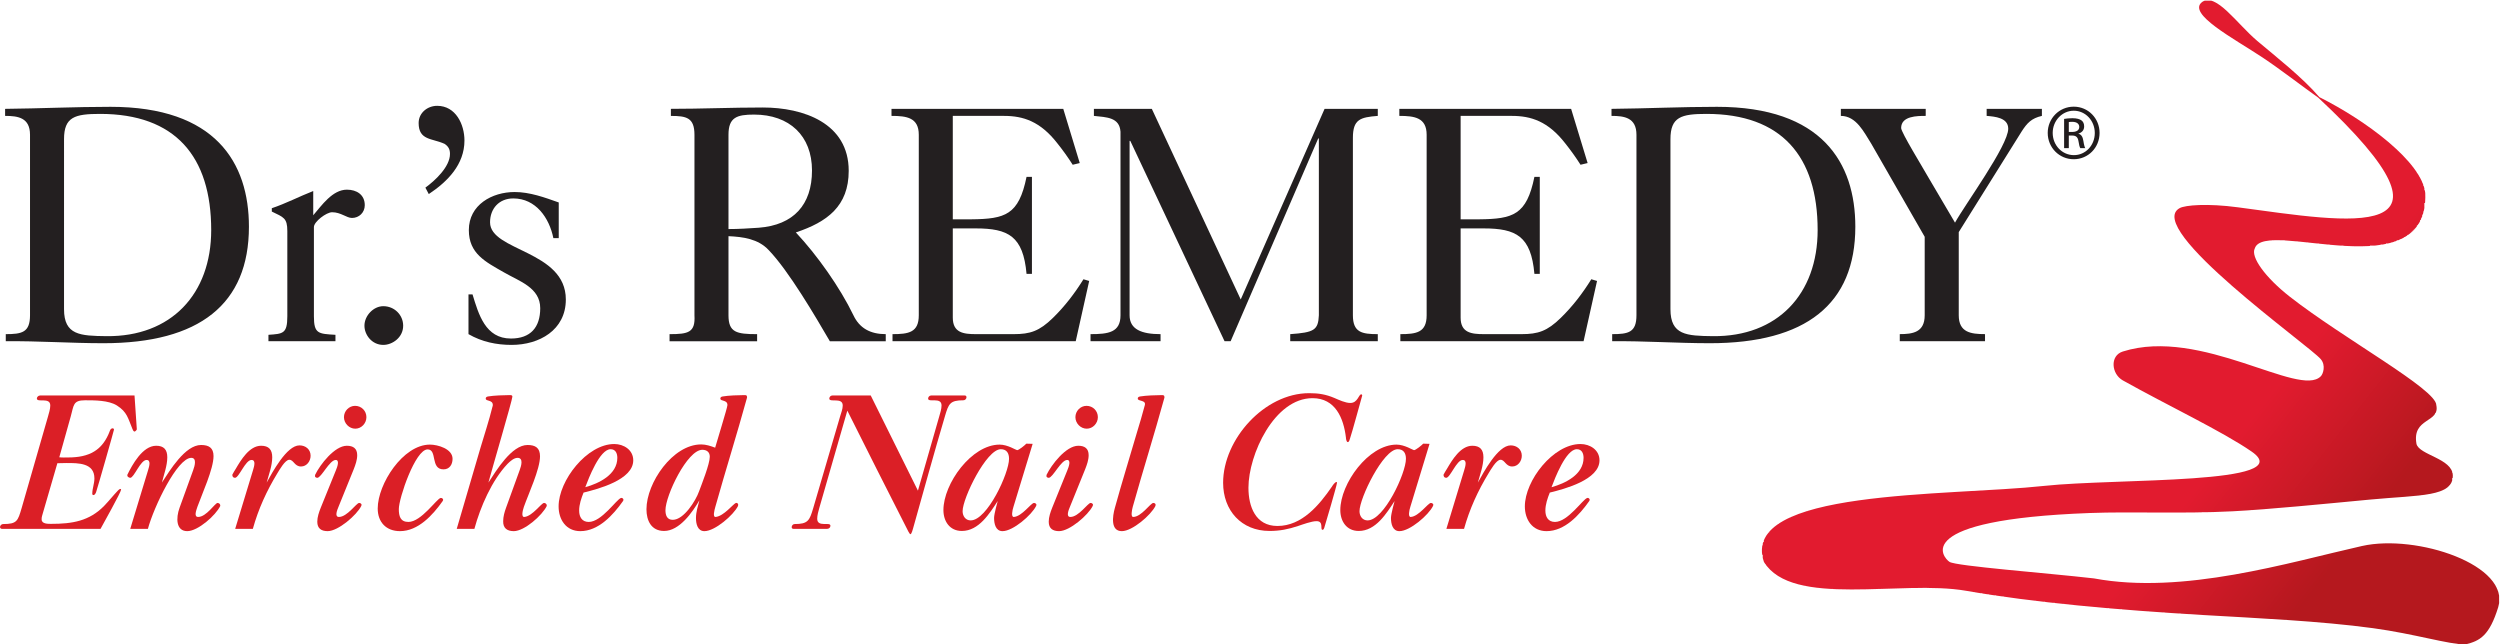 <?xml version="1.0" encoding="UTF-8" standalone="no"?>
<svg
   xmlns:dc="http://purl.org/dc/elements/1.1/"
   xmlns:cc="http://creativecommons.org/ns#"
   xmlns:rdf="http://www.w3.org/1999/02/22-rdf-syntax-ns#"
   xmlns:svg="http://www.w3.org/2000/svg"
   xmlns="http://www.w3.org/2000/svg"
   viewBox="0 0 312.693 80.6"
   height="80.6"
   width="312.693"
   xml:space="preserve"
   id="svg2"
   version="1.1"><defs
     id="defs6"><clipPath
       id="clipPath76"
       clipPathUnits="userSpaceOnUse"><path
         id="path74"
         d="M 0,0 V 604 H 2345 V 0 Z" /></clipPath><clipPath
       id="clipPath82"
       clipPathUnits="userSpaceOnUse"><path
         id="path80"
         d="m 2216.35,92.352 c -68.72,-15.438 -167.81,-46.074 -251.59,-30.418 -45.15,5.156 -129.3,11.504 -135.49,15.496 -6.18,3.949 -37.7,39.504 131.3,45.84 41.01,1.527 86.43,-0.84 134.21,1.621 34.66,1.789 85.9,6.933 129.39,11.027 46.54,4.375 77.9,2.297 77.33,22.781 -0.41,15.735 -31.57,18.996 -34.09,29.426 -4.4,24.852 22.23,19.512 18.61,36.387 0.22,14.804 -87.47,62.597 -137.54,101.816 -22.98,18.008 -36.95,37.363 -32.77,45.274 9.36,28.933 163.78,-40.098 159.94,51.992 -3.17,29.394 -56.23,68.347 -99.33,89.91 -16.19,18.781 -40.28,37.531 -58.41,52.851 -19.16,16.25 -38.49,45.325 -51.53,36.504 -14.85,-10.976 29.95,-34.441 56.55,-52.109 16.72,-11.102 37.81,-27.469 52.26,-37.656 0.02,-0.02 0.06,-0.047 0.08,-0.078 0.02,-0.008 0,-0.008 0,-0.02 -0.03,0.051 0,0.031 -0.08,0.098 0.03,-0.039 0.06,-0.067 0.08,-0.098 0.07,-0.086 0.1,-0.117 0.16,-0.144 149.03,-139.141 29.32,-116.766 -75.59,-102.707 -28.49,3.82 -49.35,2.089 -54.57,-0.731 -34.49,-18.652 121.66,-129.07 132.37,-141.777 4.88,-5.821 2.14,-13.946 0,-16.035 -19.99,-20.594 -112.38,46.453 -185.79,23.222 -12.36,-3.894 -10.69,-21.094 0,-27.082 41.64,-23.34 93.64,-47.937 120.95,-66.844 44.95,-31.125 -127.22,-24.882 -194.5,-32.136 -90.99,-9.875 -286.33,-2.727 -263.21,-71.332 26.51,-43.398 129.28,-16.551 189.66,-27.109 63.81,-11.148 142.66,-18.023 222.16,-22.723 49.62,-2.918 110.11,-5.586 159.76,-12.363 39.06,-5.332 71.42,-15.391 86.45,-15.234 14,3.125 22.83,8.562 30.96,34.852 12.25,39.543 -76.58,68.976 -127.73,57.5 z" /></clipPath><linearGradient
       id="linearGradient90"
       spreadMethod="pad"
       gradientTransform="matrix(308.256,-242.094,-242.094,-308.256,1886.51,323.349)"
       gradientUnits="userSpaceOnUse"
       y2="0"
       x2="1"
       y1="0"
       x1="0"><stop
         id="stop84"
         offset="0"
         style="stop-opacity:1;stop-color:#e21b2f" /><stop
         id="stop86"
         offset="0.629"
         style="stop-opacity:1;stop-color:#e21b2f" /><stop
         id="stop88"
         offset="1"
         style="stop-opacity:1;stop-color:#b5181e" /></linearGradient></defs><g
     transform="matrix(1.333,0,0,-1.333,0,80.6)"
     id="g10"><g
       transform="scale(0.1)"
       id="g12"><path
         id="path14"
         style="fill:#231f20;fill-opacity:1;fill-rule:nonzero;stroke:none"
         d="m 60.078,314.504 c 0,-24.336 15.188,-24.984 39.84,-25.277 60.648,-0.641 98.258,39.484 98.258,99.543 0,69.207 -33.801,109.011 -104.274,109.011 -23.711,0 -33.824,-2.832 -33.824,-23.687 z M 4.789,502.512 c 32.844,0.32 65.73,1.914 98.902,1.914 98.594,0 129.883,-52.485 129.883,-112.524 0,-72.656 -46.465,-109.297 -136.535,-109.297 -30.637,0 -61.293,2.208 -91.625,1.868 v 6.648 c 15.152,0 22.75,1.582 22.75,17.695 v 169.387 c 0,16.102 -11.371,17.703 -23.375,17.703 v 6.606" /><path
         id="path16"
         style="fill:#231f20;fill-opacity:1;fill-rule:nonzero;stroke:none"
         d="m 251.887,284.473 v 6.023 c 13.601,0.949 17.715,0.949 17.715,17.375 v 79.942 c 0,12.332 -3.485,12.941 -14.559,18.328 v 3.144 c 13.258,4.438 25.914,11.074 38.871,16.125 v -22.742 c 7.906,9.156 18.024,24.02 31.606,24.02 9.168,0 16.75,-4.747 16.75,-14.551 0,-6.942 -5.372,-11.992 -12.004,-11.992 -5.047,0 -10.422,5.371 -18.657,5.371 -5.371,0 -17.062,-8.868 -17.062,-13.907 v -83.738 c 0,-16.426 4.113,-16.426 20.215,-17.375 v -6.023 h -62.875" /><path
         id="path18"
         style="fill:#231f20;fill-opacity:1;fill-rule:nonzero;stroke:none"
         d="m 341.965,299.031 c 0,9.465 8.519,18.321 17.68,18.321 10.437,0 18.652,-8.219 18.652,-18.321 0,-11.07 -10.117,-18.008 -18.652,-18.008 -10.743,0 -17.68,9.473 -17.68,18.008" /><path
         id="path20"
         style="fill:#231f20;fill-opacity:1;fill-rule:nonzero;stroke:none"
         d="m 399.141,428.586 c 9.144,6.637 23.078,19.59 23.078,31.617 0,4.082 -1.262,6.934 -5.055,9.465 -11.695,5.359 -24.348,3.137 -24.348,19.578 0,9.477 8.231,16.113 17.399,16.113 17.375,0 25.586,-17.363 25.586,-32.554 0,-22.422 -15.789,-38.539 -33.481,-50.239 l -3.179,6.02" /><path
         id="path22"
         style="fill:#231f20;fill-opacity:1;fill-rule:nonzero;stroke:none"
         d="m 439.59,328.406 h 3.793 c 5.695,-18.648 12.015,-41.402 36.027,-41.402 18.356,0 27.492,10.426 27.492,28.457 0,19.273 -19.578,25.269 -33.793,33.492 -17.711,10.09 -33.191,17.719 -33.191,39.817 0,23.703 21.793,35.703 42.98,35.703 14.215,0 28.11,-5.071 41.379,-9.793 v -33.5 h -5.043 c -3.789,18.965 -16.425,37.289 -37.613,37.289 -13.258,0 -21.797,-9.485 -21.797,-22.422 0,-27.192 71.106,-26.25 71.106,-72.406 0,-28.731 -24.946,-42.618 -50.891,-42.618 -14.195,0 -27.793,2.817 -40.449,10.098 v 37.285" /><path
         id="path24"
         style="fill:#231f20;fill-opacity:1;fill-rule:nonzero;stroke:none"
         d="m 761.91,444.688 c 0,32.558 -21.172,52.449 -54.355,52.449 -16.102,0 -24.008,-2.539 -24.008,-18.934 v -88.484 c 9.484,0 18.953,0.613 28.445,1.25 32.543,2.515 49.918,21.504 49.918,53.719 m -132.402,57.839 c 28.121,0 57.195,1.262 86.293,1.262 37.894,0 80.554,-14.543 80.554,-59.426 0,-33.164 -20.21,-48.008 -49.617,-57.808 19.918,-21.196 41.407,-51.528 54.059,-77.754 5.68,-12.016 15.773,-17.68 30.312,-17.68 v -6.648 h -52.453 c -13.265,22.746 -38.543,66.062 -57.504,85.644 -9.789,10.438 -24.004,12.313 -37.605,12.938 v -74.254 c 0,-16.117 7.601,-17.68 26.867,-17.68 v -6.648 h -82.16 v 6.648 c 17.68,0 24.309,1.563 23.371,17.68 v 169.402 c 0,16.121 -7.578,17.684 -22.117,17.684 v 6.64" /><path
         id="path26"
         style="fill:#231f20;fill-opacity:1;fill-rule:nonzero;stroke:none"
         d="m 837.457,284.473 v 6.648 c 15.16,0 24.652,1.582 24.652,17.68 v 169.402 c 0,16.121 -11.394,17.703 -25.609,17.703 v 6.621 h 161.172 l 15.468,-50.879 -6.62,-1.589 c -4.41,6.961 -9.176,13.582 -14.231,19.914 -16.117,20.855 -32.234,25.933 -50.238,25.933 H 894.02 v -97.039 h 17.371 c 31.925,0.321 44.547,4.11 51.832,39.813 h 5.062 v -90.996 h -5.062 c -3.168,35.382 -17.075,42.648 -47.731,42.648 H 894.02 v -83.738 c 0,-14.223 10.117,-15.473 21.796,-15.473 h 35.383 c 15.504,0 24.028,2.832 36.676,15.141 11.051,10.769 20.545,23.086 28.745,36.355 l 5.38,-1.594 -12.63,-56.55 H 837.457" /><path
         id="path28"
         style="fill:#231f20;fill-opacity:1;fill-rule:nonzero;stroke:none"
         d="m 1023.26,284.473 v 6.648 c 16.74,0 28.12,1.582 28.12,17.68 v 172.246 c -0.95,13.57 -12.96,13.57 -24.96,14.859 v 6.621 h 54.34 l 83.43,-178.867 78.69,178.867 h 49.92 v -6.621 c -16.43,-1.289 -23.36,-3.191 -23.36,-20.562 V 308.801 c 0,-16.098 8.52,-17.68 23.36,-17.68 v -6.648 h -82.16 v 6.648 c 22.43,1.582 26.24,3.789 26.87,17.68 v 165.918 h -0.63 l -82.16,-190.246 h -5.7 L 1060.56,472.5 h -0.65 V 308.801 c 0,-13.246 11.38,-17.68 29.06,-17.68 v -6.648 h -65.71" /><path
         id="path30"
         style="fill:#231f20;fill-opacity:1;fill-rule:nonzero;stroke:none"
         d="m 1313.97,284.473 v 6.648 c 15.18,0 24.67,1.582 24.67,17.68 v 169.402 c 0,16.121 -11.41,17.703 -25.63,17.703 v 6.621 h 161.19 l 15.49,-50.879 -6.65,-1.589 c -4.42,6.961 -9.18,13.582 -14.22,19.914 -16.13,20.855 -32.23,25.933 -50.24,25.933 h -48.05 v -97.039 h 17.41 c 31.89,0.321 44.53,4.11 51.82,39.813 h 5.04 v -90.996 h -5.04 c -3.17,35.382 -17.08,42.648 -47.74,42.648 h -21.49 v -83.738 c 0,-14.223 10.12,-15.473 21.83,-15.473 h 35.39 c 15.47,0 24.01,2.832 36.64,15.141 11.08,10.769 20.55,23.086 28.76,36.355 l 5.38,-1.594 -12.63,-56.55 h -171.93" /><path
         id="path32"
         style="fill:#231f20;fill-opacity:1;fill-rule:nonzero;stroke:none"
         d="m 1567.41,314.504 c 0,-24.336 15.16,-24.984 39.8,-25.277 60.66,-0.641 98.31,39.484 98.31,99.543 0,69.207 -33.84,109.011 -104.31,109.011 -23.69,0 -33.8,-2.832 -33.8,-23.687 z m -55.32,188.008 c 32.86,0.32 65.73,1.914 98.91,1.914 98.58,0 129.88,-52.485 129.88,-112.524 0,-72.656 -46.47,-109.297 -136.51,-109.297 -30.63,0 -61.31,2.208 -91.64,1.868 v 6.648 c 15.16,0 22.78,1.582 22.78,17.695 v 169.387 c 0,16.102 -11.41,17.703 -23.42,17.703 v 6.606" /><path
         id="path34"
         style="fill:#231f20;fill-opacity:1;fill-rule:nonzero;stroke:none"
         d="m 1727.3,502.527 h 79.63 v -6.621 c -7.9,0 -23.06,0 -23.06,-11.386 0,-4.098 20.84,-37.911 24.33,-44.258 l 26.21,-44.532 c 9.16,16.743 49.94,72.356 49.94,88.149 0,10.445 -12.63,11.383 -20.25,12.027 v 6.621 h 51.84 v -6.621 c -9.75,-2.215 -13.87,-6.66 -18.96,-14.551 l -59.06,-94.492 v -78.047 c 0,-16.093 11.34,-17.675 24.65,-17.675 v -6.661 h -79.99 v 6.661 c 12.03,0 23.39,1.582 23.39,17.675 v 73.645 l -50.24,87.527 c -6.64,10.434 -13.89,25.918 -28.43,25.918 v 6.621" /><path
         id="path36"
         style="fill:#211c1d;fill-opacity:1;fill-rule:nonzero;stroke:none"
         d="m 1941.19,480.848 h 3.17 c 3.58,0 6.64,1.308 6.64,4.699 0,2.414 -1.72,4.797 -6.64,4.797 -1.44,0 -2.42,-0.102 -3.17,-0.215 z m 0,-15.211 h -4.41 v 27.437 c 2.33,0.332 4.49,0.664 7.79,0.664 4.15,0 6.9,-0.879 8.52,-2.066 1.64,-1.211 2.5,-3.07 2.5,-5.695 0,-3.606 -2.37,-5.793 -5.31,-6.672 v -0.211 c 2.37,-0.442 4.01,-2.621 4.58,-6.664 0.65,-4.278 1.29,-5.938 1.74,-6.793 h -4.61 c -0.63,0.855 -1.29,3.394 -1.82,6.992 -0.67,3.504 -2.44,4.844 -5.93,4.844 h -3.05 z m 4.58,35.117 c -10.79,0 -19.7,-9.309 -19.7,-20.805 0,-11.687 8.91,-20.855 19.83,-20.855 10.92,-0.121 19.67,9.168 19.67,20.758 0,11.593 -8.75,20.902 -19.67,20.902 z m 0.13,3.805 c 13.42,0 24.16,-10.918 24.16,-24.61 0,-13.886 -10.74,-24.707 -24.29,-24.707 -13.42,0 -24.37,10.821 -24.37,24.707 0,13.692 10.95,24.61 24.37,24.61 h 0.13" /><path
         id="path38"
         style="fill:#db1f26;fill-opacity:1;fill-rule:nonzero;stroke:none"
         d="m 126.395,199.719 c -1.258,0 -1.801,1.621 -2.161,2.515 -4.14,9.903 -4.859,15.84 -14.586,21.977 -7.738,4.852 -20.882,4.852 -29.886,4.852 -11.344,0 -10.445,-4.676 -13.328,-14.942 L 55.637,175.586 c 2.699,-0.363 5.578,-0.176 8.277,-0.176 19.629,0 32.414,6.477 39.254,25.203 0.363,1.075 1.262,2.16 2.52,2.16 0.722,0 1.261,-0.539 1.261,-1.261 0,-0.719 -15.305,-54.375 -16.742,-58.516 -0.363,-1.07 -1.262,-2.879 -2.523,-2.879 -0.902,0 -1.258,0.899 -1.082,1.621 0,4.325 1.984,9.18 1.984,14.043 0,14.578 -15.129,14.403 -26.109,14.403 -2.883,0 -5.762,-0.172 -8.645,-0.172 l -13.5,-46.457 c -0.543,-1.985 -1.445,-4.328 -1.266,-6.297 0,-4.328 6.125,-4.145 9.004,-4.145 19.625,0 35.652,2.524 49.699,16.914 4.497,4.692 8.46,9.731 12.96,14.414 0.54,0.539 1.442,1.438 2.34,1.438 0.364,0 0.543,-0.363 0.543,-0.723 0,-2.16 -17.109,-32.765 -19.265,-36.726 H 1.797 c -0.898,0 -1.621,0.543 -1.797,1.621 0,1.441 1.438,2.879 2.883,2.879 13.137,0 13.859,2.879 17.461,15.125 l 24.668,85.707 c 0.902,3.062 2.16,7.207 2.16,10.449 0,8.094 -12.426,2.332 -12.602,6.473 0,1.433 1.438,2.879 3.059,2.879 h 88.586 l 2.16,-31.688 c 0,-0.535 -1.262,-1.984 -1.98,-2.156" /><path
         id="path40"
         style="fill:#db1f26;fill-opacity:1;fill-rule:nonzero;stroke:none"
         d="m 175.691,106.27 c -10.441,0 -10.804,12.058 -7.199,21.96 l 12.781,35.293 c 1.622,4.321 3.422,11.528 -1.8,11.528 -13.145,0 -35.11,-45.918 -40.696,-66.621 h -16.558 l 16.742,55.093 c 1.082,3.594 2.879,9.543 -1.441,9.543 -5.762,0 -11.7,-16.75 -15.301,-16.75 -0.903,0 -2.703,0.903 -2.703,1.985 0,0.359 -0.18,0.539 0,0.91 4.504,9.176 14.222,27.184 27.007,27.184 7.204,0 10.446,-3.614 10.446,-10.809 0,-7.918 -3.242,-16.375 -5.043,-23.762 7.383,11.34 21.785,35.285 36.73,35.285 7.383,0 11.703,-2.707 11.703,-10.437 0,-12.074 -10.804,-35.473 -15.125,-47.539 -1.257,-3.781 -3.418,-9.543 0.723,-9.543 7.738,0 15.844,13.144 18.184,13.144 1.078,0 2.519,-0.898 2.519,-2.16 v -0.722 c -4.14,-8.641 -20.883,-23.582 -30.969,-23.582" /><path
         id="path42"
         style="fill:#db1f26;fill-opacity:1;fill-rule:nonzero;stroke:none"
         d="m 282.438,166.941 c -6.125,0 -6.84,6.313 -10.985,6.313 -3.965,0 -9.363,-9.731 -11.16,-12.609 -10.09,-16.575 -17.828,-33.489 -23.047,-52.215 H 220.68 l 16.742,55.093 c 1.086,3.594 2.883,9.543 -1.442,9.543 -5.761,0 -11.703,-16.75 -15.484,-16.75 -1.801,0 -2.516,1.274 -2.516,2.895 0,0.176 2.879,5.215 3.243,5.574 4.855,8.281 12.781,21.61 23.761,21.61 7.204,0 10.446,-3.614 10.446,-10.809 0,-7.918 -3.242,-16.375 -5.227,-23.762 5.227,9.356 18.735,34.922 30.793,34.922 5.762,0 10.445,-3.777 10.445,-9.726 0,-5.04 -3.605,-10.079 -9.003,-10.079" /><path
         id="path44"
         style="fill:#db1f26;fill-opacity:1;fill-rule:nonzero;stroke:none"
         d="m 333.367,202.41 c -5.762,0 -10.625,5.039 -10.625,10.805 0,5.758 4.684,10.625 10.446,10.625 5.945,0 10.621,-4.68 10.621,-10.625 0,-5.766 -4.676,-10.805 -10.442,-10.805 z m 5.582,-72.558 c -4.14,-8.457 -21.605,-23.582 -31.508,-23.582 -5.941,0 -9.726,2.519 -9.726,8.82 0,4.5 1.621,9.004 3.242,13.14 l 14.223,35.118 c 1.441,3.418 3.605,9.718 -0.18,9.718 -5.762,0 -13.5,-16.75 -17.285,-16.75 -1.078,0 -2.34,0.727 -2.156,1.809 0,0.176 0.179,0.898 0.179,1.086 4.5,9.352 18.184,27.184 29.707,27.184 5.942,0 9.723,-2.516 9.723,-8.829 0,-4.5 -1.617,-9.003 -3.238,-13.14 l -14.227,-35.11 c -1.437,-3.429 -3.965,-9.726 0.36,-9.726 7.742,0 16.386,13.144 18.906,13.144 1.078,0 2.344,-0.714 2.344,-1.98 -0.18,0 -0.364,-0.727 -0.364,-0.902" /><path
         id="path46"
         style="fill:#db1f26;fill-opacity:1;fill-rule:nonzero;stroke:none"
         d="m 416.172,164.246 c -12.602,0 -5.582,18.723 -14.942,18.723 -11.523,0 -27.011,-45.735 -27.011,-55.996 0,-6.66 1.445,-12.063 9.004,-12.063 12.066,0 26.648,21.965 30.25,22.5 0.902,0.188 2.343,-0.535 2.343,-1.797 0,-0.359 -0.363,-0.894 -0.543,-1.258 -9.183,-12.96 -22.867,-28.085 -39.968,-28.085 -12.965,0 -20.891,8.464 -20.891,21.242 0,23.043 23.77,59.961 48.977,59.961 7.379,0 21.25,-3.965 21.25,-13.325 0,-5.41 -2.883,-9.902 -8.469,-9.902" /><path
         id="path48"
         style="fill:#db1f26;fill-opacity:1;fill-rule:nonzero;stroke:none"
         d="m 482.047,106.27 c -6.301,0 -10.082,2.878 -9.902,9.367 0,4.312 1.257,8.629 2.699,12.593 l 12.785,35.293 c 1.617,4.321 3.601,11.528 -1.981,11.528 -3.421,0 -7.019,-3.246 -9.363,-5.586 -14.762,-15.492 -25.566,-40.512 -31.148,-61.035 h -16.563 l 22.145,75.625 c 3.785,12.781 8.097,25.742 11.344,38.883 0.179,0.546 0.359,1.085 0.359,1.621 0,5.226 -6.66,3.246 -6.66,6.125 0,1.433 1.258,1.804 2.34,1.984 5.043,0.895 15.121,1.258 20.164,1.258 1.261,0 2.519,0 2.519,-1.438 0,-3.062 -19.625,-69.683 -22.504,-80.664 7.383,11.34 21.785,35.285 36.731,35.285 7.383,0 11.703,-2.707 11.703,-10.617 0,-12.066 -10.801,-35.113 -15.121,-47.359 -1.262,-3.781 -2.703,-9.906 0.535,-9.543 7.742,0.906 15.844,13.144 18.367,13.144 1.082,0 2.524,-0.898 2.524,-2.16 v -0.722 c -4.141,-8.641 -20.891,-23.582 -30.973,-23.582" /><path
         id="path50"
         style="fill:#db1f26;fill-opacity:1;fill-rule:nonzero;stroke:none"
         d="m 572.945,183.152 c -10.265,0 -20.711,-27.554 -23.765,-35.652 12.961,3.602 30.066,11.887 30.066,27.551 0,4.137 -1.617,8.101 -6.301,8.101 z m -25.386,-40.703 c -2.164,-5.39 -4.141,-11.148 -4.141,-16.914 0,-5.945 2.699,-10.625 9,-10.625 12.062,0 25.926,21.067 30.25,22.5 0.902,0.371 2.344,-0.535 2.344,-1.797 0,-0.359 -0.364,-0.894 -0.543,-1.258 -9.188,-12.96 -22.867,-28.085 -39.973,-28.085 -13.324,0 -20.348,10.8 -20.348,23.222 0,24.309 26.649,58.524 52.219,58.524 9,0 17.821,-5.586 17.821,-15.313 0,-18.183 -32.586,-26.824 -46.629,-30.254" /><path
         id="path52"
         style="fill:#db1f26;fill-opacity:1;fill-rule:nonzero;stroke:none"
         d="m 658.98,182.605 c -14.042,0 -34.57,-42.847 -34.57,-56.718 0,-4.676 1.442,-9 6.844,-9 10.441,0 21.605,18.004 24.664,26.66 2.523,6.836 10.09,25.738 10.09,32.574 0,4.328 -2.883,6.484 -7.028,6.484 z m 41.774,48.262 c -9.363,-34.031 -19.988,-67.703 -29.527,-101.734 -0.907,-3.246 -2.704,-9.906 0.359,-9.543 7.738,0.906 16.203,12.058 18.902,13.144 1.082,0.364 2.344,-0.714 2.164,-1.804 0,-0.176 -0.179,-0.903 -0.179,-1.078 -4.145,-8.457 -21.61,-23.582 -31.512,-23.582 -6.481,0 -7.926,7.023 -7.926,12.238 0,5.758 1.805,11.172 3.242,16.746 -6.476,-11.16 -18.722,-28.809 -33.129,-28.809 -12.058,0 -16.562,9.727 -16.562,20.34 0,24.856 24.668,60.86 51.312,60.86 4.504,0 8.825,-1.434 13.149,-3.055 1.078,4.14 11.519,37.629 11.519,39.969 0,5.226 -6.66,3.246 -6.66,6.125 0,1.433 1.262,1.804 2.34,1.984 4.863,0.895 15.121,1.258 20.168,1.258 1.258,0 2.52,0 2.52,-1.621 0.179,-0.364 0,-0.899 -0.18,-1.438" /><path
         id="path54"
         style="fill:#db1f26;fill-opacity:1;fill-rule:nonzero;stroke:none"
         d="m 903.988,229.063 c -12.601,0 -13.859,-3.243 -17.285,-14.766 -10.437,-35.285 -20.164,-70.574 -30.066,-105.867 -0.184,-0.547 -1.262,-4.867 -2.34,-5.043 -0.899,0 -2.879,4.316 -3.242,5.043 -18.907,36.914 -37.45,74 -55.996,110.918 L 768.77,128.055 c -0.899,-3.067 -1.977,-7.032 -1.977,-10.262 0.18,-8.289 12.422,-2.344 12.422,-6.484 0,-1.621 -1.442,-2.879 -3.063,-2.879 h -31.687 c -0.902,0 -1.621,0.543 -1.621,1.621 0,1.441 1.258,2.879 2.699,2.879 12.605,0 14.047,3.242 17.465,14.765 l 25.39,86.602 c 0.899,2.883 2.34,6.672 2.34,9.726 0.18,8.282 -12.601,2.52 -12.601,6.661 0,1.433 1.258,2.879 2.879,2.879 h 36.011 l 44.289,-89.305 19.989,69.676 c 0.902,3.07 2.164,7.035 2.164,10.277 0,8.277 -12.61,2.332 -12.61,6.473 0,1.433 1.258,2.879 2.879,2.879 h 31.516 c 0.898,0 1.617,-0.536 1.617,-1.622 0,-1.445 -1.262,-2.878 -2.883,-2.878" /><path
         id="path56"
         style="fill:#db1f26;fill-opacity:1;fill-rule:nonzero;stroke:none"
         d="m 939.059,183.152 c -13.508,0 -35.832,-45.918 -35.832,-58.164 0,-4.492 2.703,-8.64 7.566,-8.64 15.48,0 36.008,44.297 36.008,57.8 0,5.215 -2.16,9.004 -7.742,9.004 z m 33.129,-53.3 c -4.141,-8.457 -21.606,-23.582 -31.508,-23.582 -6.485,0 -7.926,7.023 -7.926,12.421 0,3.782 3.422,15.852 3.422,15.852 -7.563,-11.527 -17.645,-28.098 -33.672,-28.098 -11.344,0 -17.285,9.004 -17.285,19.629 0,24.668 26.289,61.399 52.761,61.399 7.555,0 15.481,-5.215 16.379,-5.215 1.621,0 7.383,4.676 8.645,6.109 l 5.941,-0.176 -18.004,-59.058 c -1.078,-3.246 -2.343,-9.731 0.36,-9.543 7.742,0.539 16.203,13.144 18.902,13.144 1.086,0 2.348,-0.714 2.348,-1.98 -0.184,0 -0.363,-0.727 -0.363,-0.902" /><path
         id="path58"
         style="fill:#db1f26;fill-opacity:1;fill-rule:nonzero;stroke:none"
         d="m 1019.69,202.41 c -5.76,0 -10.62,5.039 -10.62,10.805 0,5.758 4.68,10.625 10.44,10.625 5.94,0 10.63,-4.68 10.63,-10.625 0,-5.766 -4.69,-10.805 -10.45,-10.805 z m 5.58,-72.558 c -4.14,-8.457 -21.6,-23.582 -31.504,-23.582 -5.946,0 -9.723,2.519 -9.723,8.82 0,4.5 1.617,9.004 3.238,13.14 l 14.219,35.118 c 1.44,3.418 3.61,9.718 -0.17,9.718 -5.764,0 -13.51,-16.75 -17.287,-16.75 -1.082,0 -2.344,0.727 -2.164,1.809 0,0.176 0.184,0.898 0.184,1.086 4.5,9.352 18.177,27.184 29.707,27.184 5.94,0 9.72,-2.516 9.72,-8.829 0,-4.5 -1.62,-9.003 -3.24,-13.14 l -14.22,-35.11 c -1.44,-3.429 -3.97,-9.726 0.35,-9.726 7.75,0 16.39,13.144 18.91,13.144 1.09,0 2.34,-0.714 2.34,-1.98 -0.18,0 -0.36,-0.727 -0.36,-0.902" /><path
         id="path60"
         style="fill:#db1f26;fill-opacity:1;fill-rule:nonzero;stroke:none"
         d="m 1092.41,230.867 c -9.36,-34.031 -19.98,-67.703 -29.52,-101.734 -0.91,-3.246 -1.99,-9.543 0.36,-9.543 7.74,0 16.2,13.144 18.9,13.144 1.08,0 2.34,-0.714 2.16,-1.804 0,-0.176 -0.18,-0.903 -0.18,-1.078 -4.14,-8.457 -21.61,-23.582 -31.51,-23.582 -10.62,0 -8.82,13.679 -6.48,21.96 6.48,23.594 13.86,47.18 20.71,70.762 2.52,8.457 4.86,15.844 7.38,25.567 1.26,5.039 -6.66,3.246 -6.66,6.125 0,1.433 1.26,1.804 2.34,1.984 5.04,0.895 15.12,1.258 20.16,1.258 1.26,0 2.52,0 2.52,-1.621 0.18,-0.364 0,-0.899 -0.18,-1.438" /><path
         id="path62"
         style="fill:#db1f26;fill-opacity:1;fill-rule:nonzero;stroke:none"
         d="m 1266.85,193.594 c -0.18,-0.723 -0.9,-3.781 -2.16,-3.781 -1.44,0 -1.8,3.593 -1.8,4.32 -2.16,18.18 -9.9,36.914 -31.33,36.914 -35.83,0 -60.13,-52.934 -60.13,-84.082 0,-17.649 6.66,-35.844 27.18,-35.844 23.05,0 39.25,19.633 51.14,36.914 0.54,0.899 2.7,4.328 4.32,4.328 0.54,0 0.54,-0.722 0.36,-1.086 0,-1.797 -10.81,-38.711 -11.89,-41.953 -0.18,-0.722 -0.71,-1.797 -1.62,-1.797 -2.52,0 1.44,8.11 -5.58,8.11 -4.68,0 -12.96,-3.071 -17.28,-4.516 -9.18,-3.055 -17.11,-4.676 -26.83,-4.676 -26.47,0 -43.57,19.27 -43.57,45.196 0,40.871 38.89,84.089 80.66,84.089 9,0 15.66,-1.093 23.77,-4.507 4.14,-1.797 10.26,-4.68 14.94,-4.68 7.02,0 7.75,8.094 10.26,8.094 0.55,0 0.9,-0.528 0.9,-1.074 -0.17,-0.536 -10.07,-36.727 -11.34,-39.969" /><path
         id="path64"
         style="fill:#db1f26;fill-opacity:1;fill-rule:nonzero;stroke:none"
         d="m 1311.46,183.152 c -13.5,0 -35.83,-45.918 -35.83,-58.164 0,-4.492 2.7,-8.64 7.57,-8.64 15.48,0 36.01,44.297 36.01,57.8 0,5.215 -2.16,9.004 -7.75,9.004 z m 33.13,-53.3 c -4.14,-8.457 -21.6,-23.582 -31.5,-23.582 -6.49,0 -7.93,7.023 -7.93,12.421 0,3.782 3.42,15.852 3.42,15.852 -7.56,-11.527 -17.64,-28.098 -33.67,-28.098 -11.34,0 -17.28,9.004 -17.28,19.629 0,24.668 26.29,61.399 52.76,61.399 7.56,0 15.48,-5.215 16.38,-5.215 1.62,0 7.38,4.676 8.64,6.109 l 5.94,-0.176 -18,-59.058 c -1.08,-3.246 -2.34,-9.731 0.36,-9.543 7.74,0.539 16.2,13.144 18.9,13.144 1.09,0 2.35,-0.714 2.35,-1.98 -0.18,0 -0.37,-0.727 -0.37,-0.902" /><path
         id="path66"
         style="fill:#db1f26;fill-opacity:1;fill-rule:nonzero;stroke:none"
         d="m 1418.93,166.941 c -6.13,0 -6.85,6.313 -10.99,6.313 -3.96,0 -9.36,-9.731 -11.16,-12.609 -10.08,-16.575 -17.82,-33.489 -23.05,-52.215 h -16.56 l 16.74,55.093 c 1.09,3.594 2.88,9.543 -1.44,9.543 -5.76,0 -11.7,-16.75 -15.48,-16.75 -1.8,0 -2.52,1.274 -2.52,2.895 0,0.176 2.88,5.215 3.24,5.574 4.86,8.281 12.78,21.61 23.76,21.61 7.21,0 10.45,-3.614 10.45,-10.809 0,-7.918 -3.24,-16.375 -5.22,-23.762 5.22,9.356 18.72,34.922 30.79,34.922 5.76,0 10.44,-3.777 10.44,-9.726 0,-5.04 -3.6,-10.079 -9,-10.079" /><path
         id="path68"
         style="fill:#db1f26;fill-opacity:1;fill-rule:nonzero;stroke:none"
         d="m 1479.58,183.152 c -10.26,0 -20.71,-27.554 -23.77,-35.652 12.97,3.602 30.07,11.887 30.07,27.551 0,4.137 -1.62,8.101 -6.3,8.101 z m -25.39,-40.703 c -2.16,-5.39 -4.14,-11.148 -4.14,-16.914 0,-5.945 2.7,-10.625 9,-10.625 12.07,0 25.93,21.067 30.25,22.5 0.91,0.371 2.35,-0.535 2.35,-1.797 0,-0.359 -0.37,-0.894 -0.55,-1.258 -9.18,-12.96 -22.86,-28.085 -39.97,-28.085 -13.32,0 -20.34,10.8 -20.34,23.222 0,24.309 26.64,58.524 52.21,58.524 9,0 17.83,-5.586 17.83,-15.313 0,-18.183 -32.59,-26.824 -46.64,-30.254" /><g
         id="g70"><g
           clip-path="url(#clipPath76)"
           id="g72"><g
             clip-path="url(#clipPath82)"
             id="g78"><path
               id="path92"
               style="fill:url(#linearGradient90);fill-opacity:1;fill-rule:nonzero;stroke:none"
               d="m 2302,0 v 1 h -6 v 1 h -5 v 1 h -5 v 1 h -5 v 1 h -5 v 1 h -4 v 1 h -5 v 1 h -5 v 1 h -5 v 1 h -5 v 1 h -6 v 1 h -5 v 1 h -7 v 1 h -6 v 1 h -9 v 1 h -8 v 1 h -9 v 1 h -9 v 1 h -11 v 1 h -12 v 1 h -13 v 1 h -13 v 1 h -16 v 1 h -16 v 1 h -17 v 1 h -18 v 1 h -17 v 1 h -14 v 1 h -15 v 1 h -15 v 1 h -14 v 1 h -11 v 1 h -12 v 1 h -12 v 1 h -11 v 1 h -11 v 1 h -8 v 1 h -9 v 1 h -9 v 1 h -9 v 1 h -9 v 1 h -8 v 1 h -7 v 1 h -6 v 1 h -7 v 1 h -7 v 1 h -6 v 1 h -7 v 1 h -7 v 1 h -7 v 1 h -8 v 1 h -23 v 1 h -4 v -1 h -42 v -1 h -42 v 1 h -13 v 1 h -9 v 1 h -4 v 1 h -5 v 1 h -4 v 1 h -3 v 1 h -3 v 1 h -3 v 1 h -2 v 1 h -2 v 1 h -2 v 1 h -2 v 1 h -1 v 1 h -1 v 1 h -2 v 1 h -1 v 1 h -1 v 1 h -1 v 1 h -1 v 1 h -1 v 1 h -1 v 1 h -1 v 2 h -1 v 1 h -1 v 2 h -1 v 6 h -1 v 9 h 1 v 3 h 1 v 4 h 1 v 2 h 1 v 1 h 1 v 1 h 1 v 1 h 1 v 2 h 1 v 1 h 1 v 1 h 1 v 1 h 1 v 1 h 2 v 1 h 1 v 1 h 2 v 1 h 1 v 1 h 2 v 1 h 1 v 1 h 2 v 1 h 2 v 1 h 3 v 1 h 2 v 1 h 2 v 1 h 2 v 1 h 3 v 1 h 3 v 1 h 4 v 1 h 3 v 1 h 3 v 1 h 4 v 1 h 4 v 1 h 5 v 1 h 4 v 1 h 5 v 1 h 6 v 1 h 7 v 1 h 6 v 1 h 8 v 1 h 8 v 1 h 9 v 1 h 10 v 1 h 11 v 1 h 14 v 1 h 14 v 1 h 16 v 1 h 18 v 1 h 17 v 1 h 16 v 1 h 14 v 1 h 12 v 1 h 11 v 1 h 11 v 1 h 16 v 1 h 23 v 1 h 26 v 1 h 26 v 1 h 20 v 1 h 16 v 1 h 12 v 1 h 9 v 1 h 8 v 1 h 6 v 1 h 6 v 1 h 4 v 1 h 4 v 1 h 3 v 1 h 2 v 1 h 2 v 1 h 2 v 1 h 1 v 2 h 1 v 4 h -1 v 2 h -1 v 1 h -1 v 1 h -2 v 1 h -1 v 1 h -1 v 1 h -1 v 1 h -2 v 1 h -1 v 1 h -2 v 1 h -2 v 1 h -1 v 1 h -2 v 1 h -1 v 1 h -2 v 1 h -2 v 1 h -1 v 1 h -2 v 1 h -2 v 1 h -1 v 1 h -2 v 1 h -2 v 1 h -2 v 1 h -2 v 1 h -1 v 1 h -2 v 1 h -2 v 1 h -2 v 1 h -2 v 1 h -1 v 1 h -2 v 1 h -2 v 1 h -2 v 1 h -2 v 1 h -2 v 1 h -2 v 1 h -2 v 1 h -1 v 1 h -2 v 1 h -2 v 1 h -2 v 1 h -2 v 1 h -2 v 1 h -2 v 1 h -2 v 1 h -2 v 1 h -2 v 1 h -1 v 1 h -2 v 1 h -2 v 1 h -2 v 1 h -2 v 1 h -2 v 1 h -2 v 1 h -2 v 1 h -2 v 1 h -2 v 1 h -1 v 1 h -2 v 1 h -2 v 1 h -2 v 1 h -2 v 1 h -2 v 1 h -2 v 1 h -2 v 1 h -1 v 1 h -2 v 1 h -2 v 1 h -2 v 1 h -2 v 1 h -1 v 1 h -2 v 1 h -2 v 1 h -1 v 1 h -2 v 1 h -1 v 2 h -1 v 1 h -1 v 2 h -1 v 2 h -1 v 11 h 1 v 2 h 1 v 1 h 1 v 1 h 1 v 1 h 1 v 1 h 2 v 1 h 2 v 1 h 4 v 1 h 4 v 1 h 5 v 1 h 8 v 1 h 27 v -1 h 10 v -1 h 6 v -1 h 6 v -1 h 4 v -1 h 5 v -1 h 4 v -1 h 4 v -1 h 4 v -1 h 3 v -1 h 4 v -1 h 3 v -1 h 3 v -1 h 4 v -1 h 3 v -1 h 3 v -1 h 3 v -1 h 3 v -1 h 3 v -1 h 3 v -1 h 3 v -1 h 3 v -1 h 3 v -1 h 3 v -1 h 3 v -1 h 3 v -1 h 4 v -1 h 3 v -1 h 4 v -1 h 3 v -1 h 5 v -1 h 6 v -1 h 7 v 1 h 5 v 1 h 2 v 1 h 1 v 1 h 1 v 1 h 1 v 1 h 1 v 4 h 1 v 4 h -1 v 2 h -1 v 2 h -1 v 2 h -1 v 1 h -1 v 1 h -1 v 1 h -2 v 1 h -1 v 1 h -1 v 1 h -1 v 1 h -1 v 1 h -2 v 1 h -1 v 1 h -1 v 1 h -1 v 1 h -1 v 1 h -2 v 1 h -1 v 1 h -1 v 1 h -1 v 1 h -2 v 1 h -1 v 1 h -1 v 1 h -1 v 1 h -2 v 1 h -1 v 1 h -1 v 1 h -2 v 1 h -1 v 1 h -1 v 1 h -1 v 1 h -2 v 1 h -1 v 1 h -1 v 1 h -1 v 1 h -2 v 1 h -1 v 1 h -1 v 1 h -1 v 1 h -1 v 1 h -2 v 1 h -1 v 1 h -1 v 1 h -1 v 1 h -2 v 1 h -1 v 1 h -1 v 1 h -1 v 1 h -2 v 1 h -1 v 1 h -1 v 1 h -1 v 1 h -1 v 1 h -2 v 1 h -1 v 1 h -1 v 1 h -1 v 1 h -1 v 1 h -2 v 1 h -1 v 1 h -1 v 1 h -1 v 1 h -1 v 1 h -1 v 1 h -2 v 1 h -1 v 1 h -1 v 1 h -1 v 1 h -1 v 1 h -1 v 1 h -2 v 1 h -1 v 1 h -1 v 1 h -1 v 1 h -1 v 1 h -1 v 1 h -1 v 1 h -1 v 1 h -2 v 1 h -1 v 1 h -1 v 1 h -1 v 1 h -1 v 1 h -1 v 1 h -1 v 1 h -1 v 1 h -1 v 1 h -1 v 1 h -1 v 1 h -1 v 1 h -1 v 1 h -1 v 1 h -2 v 1 h -1 v 1 h -1 v 1 h -1 v 1 h -1 v 2 h -1 v 1 h -1 v 1 h -1 v 1 h -1 v 1 h -1 v 1 h -1 v 1 h -1 v 1 h -1 v 1 h -1 v 1 h -1 v 1 h -1 v 2 h -1 v 1 h -1 v 1 h -1 v 1 h -1 v 1 h -1 v 2 h -1 v 1 h -1 v 2 h -1 v 1 h -1 v 2 h -1 v 1 h -1 v 2 h -1 v 2 h -1 v 2 h -1 v 3 h -1 v 8 h 1 v 1 h 1 v 2 h 1 v 1 h 1 v 1 h 3 v 1 h 4 v 1 h 9 v 1 h 21 v -1 h 10 v -1 h 10 v -1 h 8 v -1 h 7 v -1 h 7 v -1 h 8 v -1 h 7 v -1 h 8 v -1 h 9 v -1 h 9 v -1 h 10 v -1 h 14 v -1 h 24 v 1 h 9 v 1 h 5 v 1 h 3 v 1 h 3 v 1 h 2 v 1 h 2 v 1 h 2 v 1 h 1 v 1 h 1 v 1 h 1 v 1 h 1 v 1 h 1 v 3 h 1 v 3 h 1 v 6 h -1 v 4 h -1 v 3 h -1 v 3 h -1 v 2 h -1 v 2 h -1 v 2 h -1 v 2 h -1 v 1 h -1 v 2 h -1 v 2 h -1 v 1 h -1 v 2 h -1 v 1 h -1 v 1 h -1 v 2 h -1 v 1 h -1 v 2 h -1 v 1 h -1 v 1 h -1 v 1 h -1 v 2 h -1 v 1 h -1 v 1 h -1 v 1 h -1 v 2 h -1 v 1 h -1 v 1 h -1 v 1 h -1 v 1 h -1 v 1 h -1 v 1 h -1 v 2 h -1 v 1 h -1 v 1 h -1 v 1 h -1 v 1 h -1 v 1 h -1 v 1 h -1 v 1 h -1 v 1 h -1 v 1 h -1 v 1 h -1 v 1 h -1 v 1 h -1 v 1 h -1 v 1 h -1 v 1 h -1 v 1 h -1 v 1 h -1 v 1 h -1 v 1 h -1 v 1 h -1 v 1 h -1 v 1 h -1 v 1 h -1 v 1 h -1 v 1 h -1 v 1 h -1 v 1 h -1 v 1 h -1 v 1 h -1 v 1 h -1 v 1 h -1 v 1 h -1 v 1 h -1 v 1 h -1 v 1 h -1 v 1 h -1 v 1 h -1 v 1 h -2 v 1 h -1 v 1 h -1 v 1 h -2 v 1 h -1 v 1 h -1 v 1 h -2 v 1 h -1 v 1 h -2 v 1 h -1 v 1 h -1 v 1 h -2 v 1 h -1 v 1 h -1 v 1 h -2 v 1 h -1 v 1 h -1 v 1 h -2 v 1 h -1 v 1 h -2 v 1 h -1 v 1 h -1 v 1 h -2 v 1 h -1 v 1 h -1 v 1 h -2 v 1 h -1 v 1 h -2 v 1 h -1 v 1 h -1 v 1 h -2 v 1 h -1 v 1 h -2 v 1 h -1 v 1 h -2 v 1 h -1 v 1 h -1 v 1 h -2 v 1 h -2 v 1 h -1 v 1 h -2 v 1 h -1 v 1 h -2 v 1 h -1 v 1 h -2 v 1 h -1 v 1 h -2 v 1 h -2 v 1 h -1 v 1 h -2 v 1 h -1 v 1 h -2 v 1 h -2 v 1 h -1 v 1 h -2 v 1 h -1 v 1 h -2 v 1 h -1 v 1 h -2 v 1 h -1 v 1 h -2 v 1 h -1 v 1 h -2 v 1 h -1 v 1 h -2 v 1 h -1 v 1 h -1 v 1 h -1 v 1 h -2 v 1 h -1 v 1 h -1 v 1 h -1 v 1 h -2 v 2 h -1 v 1 h -1 v 1 h -1 v 1 h -1 v 1 h -1 v 2 h -1 v 3 h -1 v 4 h 1 v 1 h 1 v 2 h 1 v 1 h 12 v -1 h 2 v -1 h 1 v -1 h 2 v -1 h 1 v -1 h 2 v -1 h 1 v -1 h 1 v -1 h 1 v -1 h 1 v -1 h 1 v -1 h 1 v -1 h 1 v -1 h 1 v -1 h 1 v -1 h 1 v -1 h 1 v -1 h 1 v -1 h 1 v -1 h 1 v -1 h 1 v -1 h 1 v -1 h 1 v -1 h 1 v -1 h 1 v -1 h 1 v -1 h 1 v -1 h 1 v -1 h 1 v -1 h 1 v -1 h 1 v -1 h 1 v -1 h 1 v -1 h 1 v -1 h 2 v -1 h 1 v -1 h 1 v -1 h 1 v -1 h 1 v -1 h 1 v -1 h 1 v -1 h 2 v -1 h 1 v -1 h 1 v -1 h 1 v -1 h 1 v -1 h 2 v -1 h 1 v -1 h 1 v -1 h 1 v -1 h 1 v -1 h 2 v -1 h 1 v -1 h 1 v -1 h 1 v -1 h 1 v -1 h 2 v -1 h 1 v -1 h 1 v -1 h 1 v -1 h 1 v -1 h 1 v -1 h 2 v -1 h 1 v -1 h 1 v -1 h 1 v -1 h 1 v -1 h 1 v -1 h 1 v -1 h 1 v -1 h 1 v -1 h 1 v -1 h 2 v -1 h 1 v -1 h 1 v -1 h 1 v -1 h 1 v -1 h 1 v -1 h 1 v -1 h 1 v -1 h 1 v -1 h 1 v -1 h 1 v -1 h 1 v -1 h 1 v -1 h 1 v -2 h 1 v -1 h 1 v -1 h 1 v -1 h 2 v -1 h 2 v -1 h 1 v -1 h 2 v -1 h 2 v -1 h 2 v -1 h 2 v -1 h 2 v -1 h 2 v -1 h 1 v -1 h 2 v -1 h 2 v -1 h 1 v -1 h 2 v -1 h 2 v -1 h 1 v -1 h 2 v -1 h 2 v -1 h 1 v -1 h 2 v -1 h 1 v -1 h 2 v -1 h 1 v -1 h 2 v -1 h 1 v -1 h 2 v -1 h 1 v -1 h 1 v -1 h 2 v -1 h 1 v -1 h 2 v -1 h 1 v -1 h 1 v -1 h 2 v -1 h 1 v -1 h 1 v -1 h 1 v -1 h 2 v -1 h 1 v -1 h 1 v -1 h 2 v -1 h 1 v -1 h 1 v -1 h 1 v -1 h 1 v -1 h 1 v -1 h 1 v -1 h 1 v -1 h 1 v -1 h 2 v -1 h 1 v -1 h 1 v -1 h 1 v -1 h 1 v -1 h 1 v -1 h 1 v -1 h 1 v -1 h 1 v -2 h 1 v -1 h 1 v -1 h 1 v -1 h 1 v -1 h 1 v -1 h 1 v -2 h 1 v -1 h 1 v -1 h 1 v -2 h 1 v -2 h 1 v -1 h 1 v -2 h 1 v -1 h 1 v -2 h 1 v -3 h 1 v -3 h 1 v -4 h 1 v -12 h -1 v -8 h -1 v -3 h -1 v -3 h -1 v -2 h -1 v -3 h -1 v -1 h -1 v -1 h -1 v -2 h -1 v -1 h -1 v -1 h -1 v -1 h -1 v -1 h -1 v -1 h -1 v -1 h -1 v -1 h -2 v -1 h -1 v -1 h -2 v -1 h -1 v -1 h -3 v -1 h -3 v -1 h -2 v -1 h -3 v -1 h -5 v -1 h -5 v -1 h -10 v -1 h -25 v 1 h -13 v 1 h -10 v 1 h -10 v 1 h -10 v 1 h -12 v 1 h -12 v -1 h -7 v -1 h -3 v -1 h -2 v -1 h -1 v -1 h -1 v -1 h -1 v -2 h -1 v -7 h 1 v -2 h 1 v -3 h 1 v -1 h 1 v -2 h 1 v -1 h 1 v -2 h 1 v -1 h 1 v -1 h 1 v -2 h 1 v -1 h 1 v -1 h 1 v -1 h 1 v -1 h 1 v -1 h 1 v -1 h 1 v -1 h 1 v -2 h 2 v -1 h 1 v -1 h 1 v -1 h 1 v -1 h 1 v -1 h 1 v -1 h 1 v -1 h 1 v -1 h 1 v -1 h 2 v -1 h 1 v -1 h 1 v -1 h 1 v -1 h 1 v -1 h 2 v -1 h 1 v -1 h 1 v -1 h 2 v -1 h 1 v -1 h 1 v -1 h 2 v -1 h 1 v -1 h 1 v -1 h 2 v -1 h 1 v -1 h 2 v -1 h 1 v -1 h 1 v -1 h 2 v -1 h 1 v -1 h 2 v -1 h 1 v -1 h 1 v -1 h 2 v -1 h 1 v -1 h 2 v -1 h 1 v -1 h 2 v -1 h 1 v -1 h 2 v -1 h 1 v -1 h 2 v -1 h 1 v -1 h 2 v -1 h 1 v -1 h 2 v -1 h 1 v -1 h 2 v -1 h 1 v -1 h 2 v -1 h 1 v -1 h 2 v -1 h 1 v -1 h 2 v -1 h 1 v -1 h 2 v -1 h 1 v -1 h 2 v -1 h 1 v -1 h 2 v -1 h 1 v -1 h 2 v -1 h 1 v -1 h 2 v -1 h 1 v -1 h 2 v -1 h 1 v -1 h 2 v -1 h 1 v -1 h 2 v -1 h 1 v -1 h 2 v -1 h 1 v -1 h 2 v -1 h 1 v -1 h 2 v -1 h 1 v -1 h 2 v -1 h 1 v -1 h 2 v -1 h 1 v -1 h 2 v -1 h 1 v -1 h 2 v -1 h 1 v -1 h 2 v -1 h 1 v -1 h 2 v -1 h 1 v -1 h 1 v -1 h 2 v -1 h 1 v -1 h 2 v -1 h 1 v -1 h 1 v -1 h 1 v -1 h 2 v -1 h 1 v -1 h 1 v -1 h 2 v -1 h 1 v -1 h 1 v -1 h 1 v -1 h 1 v -1 h 1 v -1 h 1 v -1 h 1 v -1 h 1 v -1 h 1 v -1 h 1 v -1 h 1 v -2 h 1 v -3 h 1 v -7 h -1 v -1 h -1 v -2 h -1 v -1 h -1 v -1 h -1 v -1 h -1 v -1 h -2 v -1 h -1 v -1 h -1 v -1 h -2 v -1 h -1 v -1 h -1 v -1 h -1 v -1 h -1 v -1 h -1 v -2 h -1 v -3 h -1 v -10 h 1 v -2 h 1 v -1 h 1 v -1 h 1 v -1 h 1 v -1 h 2 v -1 h 2 v -1 h 2 v -1 h 1 v -1 h 2 v -1 h 3 v -1 h 1 v -1 h 2 v -1 h 2 v -1 h 2 v -1 h 1 v -1 h 2 v -1 h 1 v -1 h 1 v -1 h 1 v -1 h 1 v -1 h 1 v -1 h 1 v -4 h 1 v -5 h -1 v -5 h -1 v -1 h -1 v -1 h -1 v -1 h -1 v -1 h -1 v -1 h -1 v -1 h -2 v -1 h -2 v -1 h -3 v -1 h -4 v -1 h -5 v -1 h -7 v -1 h -9 v -1 h -12 v -1 h -13 v -1 h -12 v -1 h -11 v -1 h -11 v -1 h -10 v -1 h -11 v -1 h -11 v -1 h -10 v -1 h -12 v -1 h -12 v -1 h -12 v -1 h -14 v -1 h -15 v -1 h -31 v -1 h -110 v -1 h -20 v -1 h -13 v -1 h -12 v -1 h -10 v -1 h -8 v -1 h -7 v -1 h -6 v -1 h -6 v -1 h -6 v -1 h -4 v -1 h -4 v -1 h -4 v -1 h -3 v -1 h -3 v -1 h -3 v -1 h -3 v -1 h -3 v -1 h -2 v -1 h -2 v -1 h -2 v -1 h -1 v -1 h -2 v -1 h -1 v -1 h -2 v -1 h -1 v -1 h -1 v -1 h -1 v -2 h -1 v -2 h -1 v -8 h 1 v -1 h 1 v -2 h 1 v -1 h 1 v -1 h 1 v -1 h 2 v -1 h 4 v -1 h 6 v -1 h 7 v -1 h 8 v -1 h 9 v -1 h 9 v -1 h 10 v -1 h 10 v -1 h 11 v -1 h 10 v -1 h 11 v -1 h 10 v -1 h 10 v -1 h 9 v -1 h 10 v -1 h 8 v -1 h 8 v -1 h 9 v -1 h 25 v -1 h 15 v 1 h 13 v 1 h 12 v 1 h 10 v 1 h 7 v 1 h 7 v 1 h 7 v 1 h 6 v 1 h 6 v 1 h 5 v 1 h 6 v 1 h 5 v 1 h 5 v 1 h 5 v 1 h 5 v 1 h 4 v 1 h 5 v 1 h 4 v 1 h 5 v 1 h 4 v 1 h 4 v 1 h 5 v 1 h 4 v 1 h 4 v 1 h 4 v 1 h 4 v 1 h 5 v 1 h 4 v 1 h 4 v 1 h 4 v 1 h 4 v 1 h 5 v 1 h 4 v 1 h 4 v 1 h 4 v 1 h 6 v 1 h 6 v 1 h 31 v -1 h 8 v -1 h 7 v -1 h 5 v -1 h 4 v -1 h 4 v -1 h 4 v -1 h 3 v -1 h 3 v -1 h 3 v -1 h 3 v -1 h 3 v -1 h 2 v -1 h 2 v -1 h 3 v -1 h 2 v -1 h 2 v -1 h 2 v -1 h 1 v -1 h 2 v -1 h 2 v -1 h 2 v -1 h 1 v -1 h 1 v -1 h 2 v -1 h 1 v -1 h 2 v -1 h 1 v -1 h 1 v -1 h 1 v -1 h 1 v -1 h 1 v -1 h 1 v -1 h 1 v -1 h 1 v -2 h 1 v -1 h 1 v -1 h 1 v -2 h 1 v -3 h 1 v -2 h 1 V 34 h -1 v -3 h -1 v -3 h -1 v -3 h -1 v -2 h -1 v -2 h -1 v -2 h -1 v -2 h -1 v -2 h -1 v -1 h -1 v -2 h -1 v -1 h -1 v -1 h -1 V 8 h -2 V 7 h -1 V 6 h -1 V 5 h -1 V 4 h -2 V 3 h -2 V 2 h -3 V 1 h -3 V 0" /></g></g></g></g></g></svg>